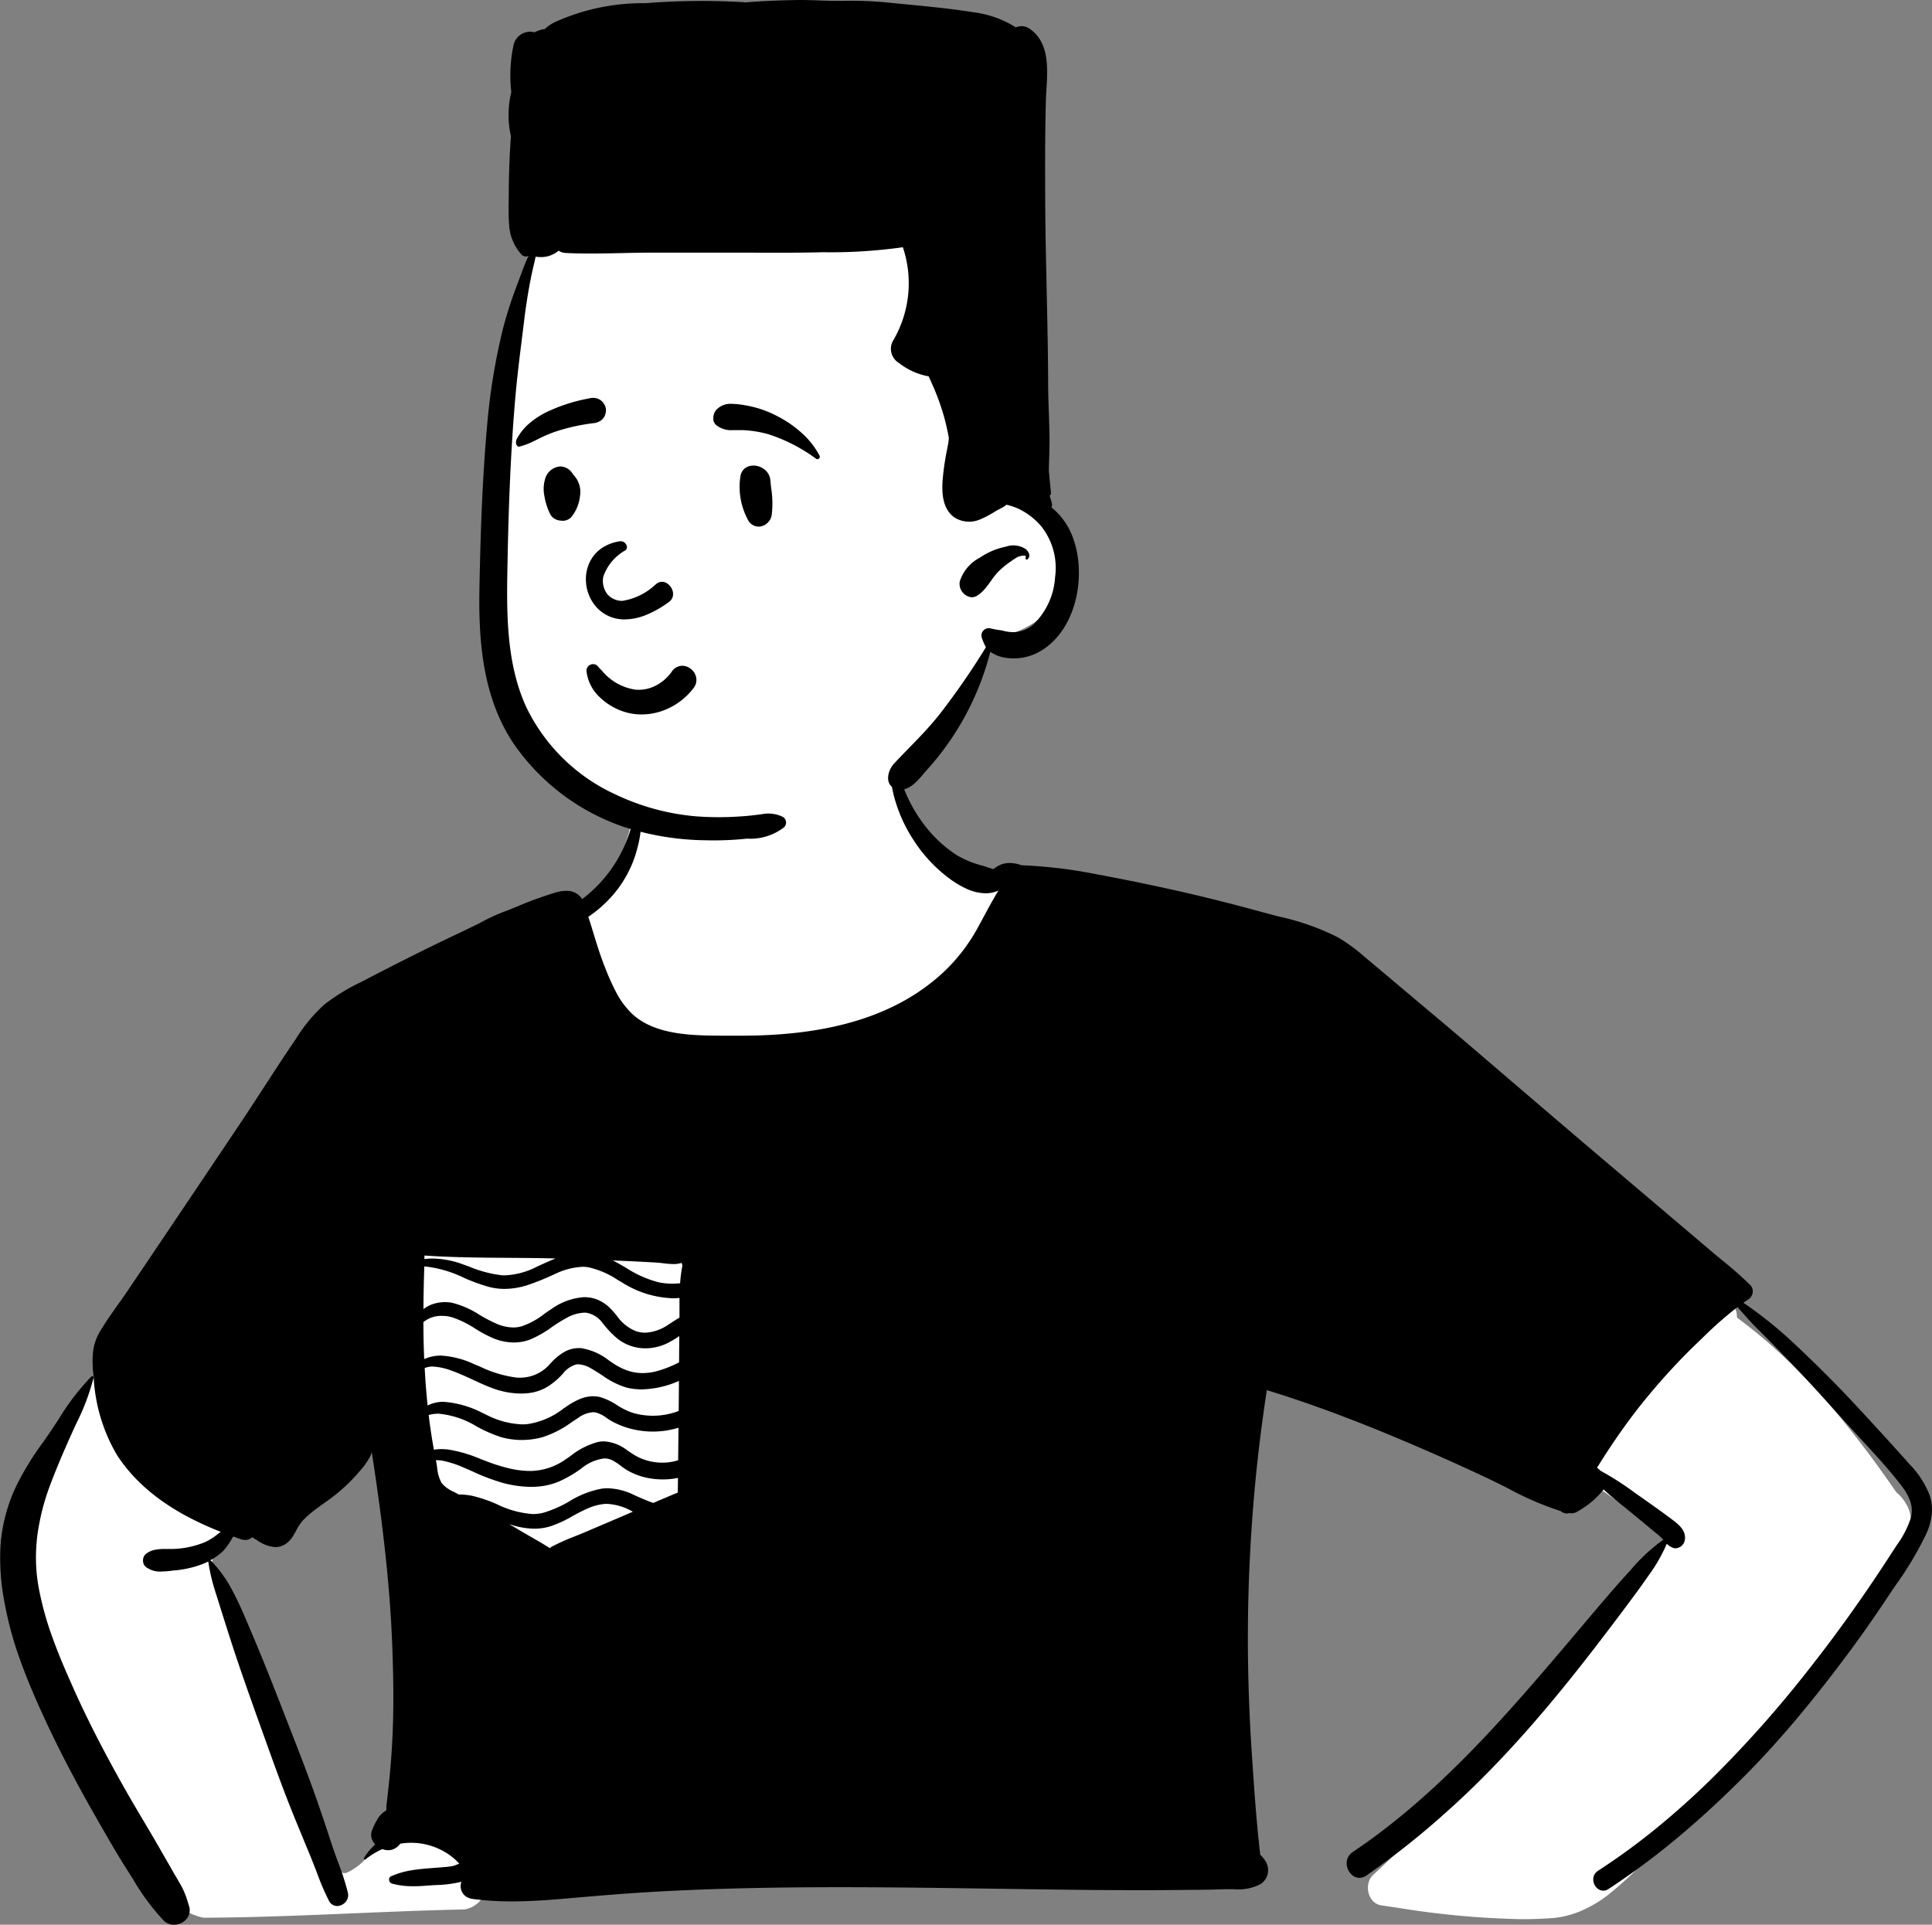 <svg xmlns="http://www.w3.org/2000/svg" width="110.413" height="110" viewBox="0 0 110.413 110"><rect x="0" y="0" width="110.413" height="110" fill="#808080" stroke="none"/><defs><style>.a{fill:#fff;}.b{fill:none;}</style></defs><g transform="translate(19.013 -37.409)"><g transform="translate(-19.013 78.164)"><path class="a" d="M22.233,0c-.645,0-1.275.024-1.873.071A5.411,5.411,0,0,0,18.771.5a7.078,7.078,0,0,0-1.385.811,19.519,19.519,0,0,0-2.411,2.247h0c-.414.431-.842.877-1.272,1.281-1.989,2.034-3.924,4.153-5.751,6.3-1.846,2.167-3.628,4.416-5.3,6.685l-.07.1c-.176.241-.365.487-.548.725a16.175,16.175,0,0,0-1.315,1.89,5.907,5.907,0,0,0-.464,1.028A4.2,4.2,0,0,0,.04,22.666a.93.93,0,0,0-.024.452,1.746,1.746,0,0,0,.164.481,2.523,2.523,0,0,0,.633.8l.16.232c.682.982,1.323,1.86,1.959,2.684.72.933,1.413,1.773,2.12,2.566.764.858,1.544,1.658,2.318,2.379a28.725,28.725,0,0,0,2.552,2.122,1.251,1.251,0,0,0,.124.581,1.279,1.279,0,0,0,.4.482L25.386,46.26c1.233.849,2.458,1.76,3.643,2.642,1.261.938,2.564,1.907,3.881,2.805A38.4,38.4,0,0,0,37,54.175a18.5,18.5,0,0,0,1.782.743c.568.2,1.166.393,1.829.576,1.231.341,2.5.613,3.735.875,1.018.217,2.071.442,3.1.7a25.872,25.872,0,0,1,3.028.956c.042.553.583.9,1.029,1.09a4.084,4.084,0,0,0,1.405.325c.1,0,.162-.012.176-.033a.019.019,0,0,0,0-.018,12.035,12.035,0,0,1,3.162,2.662,7.966,7.966,0,0,1,.915,1.4,6.324,6.324,0,0,1,.516,1.382,10.15,10.15,0,0,1,.2,1.344,4.664,4.664,0,0,0,.366,1.651,2.109,2.109,0,0,0,1.462,1.033c.609.044,1.222.066,1.824.066a21.629,21.629,0,0,0,3.649-.295A14.169,14.169,0,0,0,68.655,67.6a9.755,9.755,0,0,0,1.522-.86,7.9,7.9,0,0,0,1.3-1.127,7.117,7.117,0,0,0,1.017-1.422,7.537,7.537,0,0,0,.676-1.743c.459-2.122,1.382-3.053,2.851-4.4a10.14,10.14,0,0,0,1.074-1.666,6.185,6.185,0,0,0,.546-1.527,4.023,4.023,0,0,0-.3-2.626,5.363,5.363,0,0,0-1.7-1.935,10.763,10.763,0,0,0-2.752-1.4,18.983,18.983,0,0,0-3.488-.853,25.972,25.972,0,0,0-3.909-.288c-.858,0-1.723.04-2.572.119s-1.715.2-2.534.36A19.65,19.65,0,0,0,55.758,49.7a10.9,10.9,0,0,0-3.488,2.476,6.606,6.606,0,0,0-1.7,3.525,41.039,41.039,0,0,0-5.531-1.446,40.619,40.619,0,0,1-5.6-1.472,24.305,24.305,0,0,1-5.428-3.055C30.05,46.909,26.054,44,22.189,41.186c-2.893-2.106-5.884-4.283-8.842-6.408,1.968-.907,5.238-3.692,6-6.357a3.184,3.184,0,0,0-.32-2.731,6.375,6.375,0,0,0-1.464-1.234h0c-.121-.083-.246-.168-.365-.253l-.334-.239c-.321-.23-.728-.524-1.159-.835-.523-.378-1.064-.768-1.437-1.034L14.145,22l-.152-.11A115.21,115.21,0,0,1,30.717,2.525a.926.926,0,0,0,.269-.495,1.19,1.19,0,0,0-.026-.575,1.025,1.025,0,0,0-.251-.431.813.813,0,0,0-.449-.232L29.342.657A49.793,49.793,0,0,0,22.233,0ZM97.557.083h0c-2.848.012-5.747.134-8.55.251-2.09.088-4.25.179-6.375.223a1.576,1.576,0,0,0-.9.511,1.04,1.04,0,0,0-.2.792,2.3,2.3,0,0,0,.421,1,4.446,4.446,0,0,0,.92.952,5.063,5.063,0,0,0,1.253.714,3.919,3.919,0,0,0,1.419.281A2.982,2.982,0,0,0,87.04,4.42a3.437,3.437,0,0,0,1.182-.894,3.371,3.371,0,0,1,1.152-.874.686.686,0,0,1,.142-.018c.182,0,.23.122.318.343l.035.086.019.047c.161.383.322.774.477,1.152v0l.241.584c1.869,4.6,3.869,9.246,5.8,13.734l.138.321.355.824a1.718,1.718,0,0,1-.025,1.461,3.251,3.251,0,0,1-.988,1.135,8.522,8.522,0,0,1-.836.543c-.528.319-1.074.649-1.038.777.01.038.072.057.181.057a4.915,4.915,0,0,0,.9-.14,4.463,4.463,0,0,0-.365,1.723,5.475,5.475,0,0,0,.263,1.686,10.583,10.583,0,0,0,1.656,3.065,10.159,10.159,0,0,0,.991,1.278,6,6,0,0,0,.979.864,3.825,3.825,0,0,0,.963.49,2.988,2.988,0,0,0,.941.155,3.193,3.193,0,0,0,1.129-.215,4.675,4.675,0,0,0,1.078-.6,9.506,9.506,0,0,0,1.966-2.031,20.6,20.6,0,0,0,1.647-2.651c.441-.833.862-1.731,1.251-2.67a10.218,10.218,0,0,0,.527-2.3,12.571,12.571,0,0,0,.029-2.388,16.907,16.907,0,0,0-.384-2.435,23.6,23.6,0,0,0-.712-2.445,39.526,39.526,0,0,0-2.065-4.768c-.774-1.537-1.611-3.034-2.35-4.355v0h0c-.179-.321-.349-.623-.516-.925-.258-.349-.536-.791-.83-1.258a18.93,18.93,0,0,0-1.67-2.373A3.425,3.425,0,0,0,97.557.083ZM77.6,20.51a11.056,11.056,0,0,0-2.328.254,12.336,12.336,0,0,0-2.251.721,12.161,12.161,0,0,0-3.84,2.588c-1.364,1.869-.853,4.092-.358,6.241a21.22,21.22,0,0,1,.446,2.326,9.924,9.924,0,0,0-.443,1.742c-.044.23-.086.448-.133.664l-.021.093-.665,2.9a1.31,1.31,0,0,0,.258,1.065,1.017,1.017,0,0,0,.314.267.856.856,0,0,0,.408.1.932.932,0,0,0,.106-.006,67.8,67.8,0,0,1,7.7-.44c1.395,0,2.807.044,4.2.131s2.8.219,4.186.392a.622.622,0,0,0,.077,0A1.053,1.053,0,0,0,85.9,39.3a.983.983,0,0,0,.366-.57c.576-3.653-.091-7.28-.822-10.682L85.3,27.4c-.135-.619-.283-1.277-.488-1.92a7.987,7.987,0,0,0-.8-1.8,6.2,6.2,0,0,0-1.315-1.5,6.9,6.9,0,0,0-1.708-1.037A9.108,9.108,0,0,0,77.6,20.51Z" transform="translate(109.187 68.928) rotate(180)"></path><path d="M100.474,0a.958.958,0,0,0-.425.1.915.915,0,0,0-.331.276.766.766,0,0,0-.106.7c.02.063.04.127.058.184a4.785,4.785,0,0,0,.335.869c.092.172.193.342.29.508.05.085.1.173.152.259.15.261.3.531.44.769h0c.144.251.292.511.439.766.284.494.579.991.865,1.473.337.567.684,1.152,1.015,1.735,1.18,2.078,2.146,3.954,2.951,5.735l.1.231c.362.805.781,1.765,1.145,2.774a18,18,0,0,1,.8,2.885,9.617,9.617,0,0,1,.154,1.531,10.079,10.079,0,0,1-.084,1.5,13.03,13.03,0,0,1-.764,2.935c-.419,1.11-.889,2.169-1.251,2.968l-.085.187-.122.264a12.9,12.9,0,0,0-.983,2.61.075.075,0,0,0,.015.065.077.077,0,0,0,.059.029.073.073,0,0,0,.051-.022,13.837,13.837,0,0,0,1.869-2.439c.151-.23.307-.469.464-.7.144-.213.294-.427.438-.634a16.492,16.492,0,0,0,1.529-2.5,9.578,9.578,0,0,0,.884-3.266,13.18,13.18,0,0,0-.229-3.419,20.165,20.165,0,0,0-.888-3.25c-.331-.925-.728-1.886-1.289-3.116-.817-1.791-1.8-3.691-3.01-5.809l-.387-.676c-.452-.787-.937-1.624-1.462-2.443-.105-.164-.21-.331-.312-.493v0a12.744,12.744,0,0,0-1.744-2.35A.814.814,0,0,0,100.474,0ZM91.148,1.069a.663.663,0,0,0-.5.251.591.591,0,0,0-.117.509,14.15,14.15,0,0,0,.547,1.705c.094.255.191.518.277.776.1.282.192.569.285.847l0,.013c.178.531.362,1.08.548,1.619.481,1.394,1,2.753,1.59,4.258l.545,1.4c.483,1.24,1.049,2.681,1.653,4.1l.063.148.129.306.006.013c.281.668.572,1.358.92,2.011a7.436,7.436,0,0,0,1.256,1.775.084.084,0,0,0,.054.025,3.516,3.516,0,0,0-.739.53l-.011.011a4.177,4.177,0,0,0-.564.82c-.138-.049-.286-.1-.453-.157a.736.736,0,0,0-.235-.041.584.584,0,0,0-.4.157l-.293-.181a2.122,2.122,0,0,0-1-.382h-.03a1.047,1.047,0,0,0-.563.162,1.386,1.386,0,0,0-.418.422c-.076.115-.142.236-.206.352a2.8,2.8,0,0,1-.393.591,6.035,6.035,0,0,1-.87.74l-.363.264a9.974,9.974,0,0,0-1.848,1.621l-.138.164,0,0a3.965,3.965,0,0,0-.654.932.641.641,0,0,0-.056.215c-.04-.274-.082-.549-.109-.731-.287-1.908-.508-3.594-.675-5.155-.2-1.852-.326-3.547-.389-5.184-.079-2.064-.084-3.646-.018-5.128.037-.844.1-1.7.186-2.558.038-.378.084-.825.139-1.276l.012-.1a1.821,1.821,0,0,0,.013-.375,1.3,1.3,0,0,0,.5-.488,3.982,3.982,0,0,0,.316-.637.709.709,0,0,0,.036-.446.849.849,0,0,0-.211-.377,3.575,3.575,0,0,0,.642-.78.052.052,0,0,0,0-.054.062.062,0,0,0-.054-.03.061.061,0,0,0-.039.014,4.461,4.461,0,0,1-.956.583.945.945,0,0,0-.336-.064.788.788,0,0,0-.21.028.9.9,0,0,0-.478.344,3.934,3.934,0,0,1-.636.052A3.76,3.76,0,0,1,85.8,4.514,3.825,3.825,0,0,1,84.743,4a3.723,3.723,0,0,1-.493-.418c-.023-.023-.048-.053-.071-.082l-.01-.012.187-.072a1.567,1.567,0,0,1,.165-.057,4.375,4.375,0,0,1,.5-.065l.249-.02.35-.027c.411-.031.835-.064,1.245-.131a4.805,4.805,0,0,0,1.2-.347.193.193,0,0,0,.112-.2.244.244,0,0,0-.166-.219A4.541,4.541,0,0,0,86.791,2.2c-.213,0-.44.009-.737.031l-.142.011c-.141.011-.287.019-.428.027h0a6.732,6.732,0,0,0-1.442.187.735.735,0,0,0-.057-.627.7.7,0,0,0-.228-.231.9.9,0,0,0-.365-.126,16.841,16.841,0,0,0-2.241-.138c-1.086,0-2.164.082-3.168.17-1.646.145-3.561.308-5.458.407-3.034.16-6.253.234-10.131.234-2.622,0-5.284-.035-7.573-.068l-3.335-.048C49.533,2,47.436,1.975,45.32,1.975c-.624,0-1.234,0-1.815.007l-1.245.012c-.476,0-1.03.011-1.578.027l-.315.01c-.1,0-.215,0-.319,0h-.162a2.7,2.7,0,0,0-1.518.295.961.961,0,0,0-.409.6,1,1,0,0,0,.131.714,1.98,1.98,0,0,0,.3.359c.224,1.911.354,3.863.48,5.751h0l.011.167c.114,1.726.184,3.468.207,5.178s0,3.46-.072,5.165-.191,3.451-.356,5.152-.384,3.442-.646,5.139c-1.355-.414-2.735-.888-4.219-1.448-1.3-.491-2.652-1.038-4.133-1.673-1.582-.678-3.016-1.323-4.384-1.973-.355-.168-.716-.351-1.066-.528a17.624,17.624,0,0,0-2.994-1.29.526.526,0,0,0-.342-.137.411.411,0,0,0-.125.019l-.021.007h0a.58.58,0,0,0-.132-.015.641.641,0,0,0-.333.1l-.1.059-.048.031a4.905,4.905,0,0,0-1.349,1.171c-.362-.336-.752-.652-1.13-.959l-.006,0-.2-.164c-.549-.448-1.027-.843-1.464-1.208-.051-.043-.1-.085-.154-.126a3.754,3.754,0,0,1-.42-.375l-.025-.027L15.359,22a10.281,10.281,0,0,0,1.853-1.715l.01-.011.091-.1c.628-.683,1.24-1.4,1.808-2.066l.574-.677.506-.6.011-.013C24.075,12.255,28.07,7.531,33.1,4.159a.775.775,0,0,0,.319-.418.821.821,0,0,0-.005-.479.9.9,0,0,0-.262-.412.654.654,0,0,0-.433-.172.708.708,0,0,0-.4.137,46.455,46.455,0,0,0-4.453,3.524c-1.191,1.055-2.353,2.192-3.552,3.479-1.062,1.139-2.128,2.368-3.259,3.758-.949,1.166-1.961,2.467-3.094,3.976l-.342.455c-.435.579-.9,1.2-1.342,1.838l-.091.13a9.055,9.055,0,0,0-1.03,1.8.98.98,0,0,0-.356-.236.392.392,0,0,0-.143-.026.565.565,0,0,0-.514.4c-.152.6.341.969.775,1.294l.059.044c.551.412,1.114.809,1.643,1.181l.2.139.128.091a16.864,16.864,0,0,0,2.007,1.288.447.447,0,0,0,.081.083l.107.083c-.458.743-.934,1.463-1.415,2.14-.5.71-1.031,1.4-1.566,2.039a36.122,36.122,0,0,1-2.631,2.845l-.417.4A22.133,22.133,0,0,1,11.116,35.3l-.219-.249c-.264-.3-.573-.645-.9-.97-.632-.628-1.248-1.263-1.825-1.858-.986-1.02-1.951-2.085-2.936-3.178l-.483-.535c-.266-.3-.541-.593-.807-.882-.746-.808-1.517-1.644-2.189-2.522l-.046-.06a3,3,0,0,1-.468-.85,1.625,1.625,0,0,1-.03-.958,5.637,5.637,0,0,1,.812-1.561h0l.158-.241.036-.057C3.766,18.971,5.387,16.69,7.038,14.6a65.45,65.45,0,0,1,5.556-6.254C13.622,7.338,14.67,6.4,15.709,5.55a38.129,38.129,0,0,1,3.373-2.464.586.586,0,0,0,.25-.316.618.618,0,0,0,0-.365.692.692,0,0,0-.2-.322.519.519,0,0,0-.343-.135.564.564,0,0,0-.31.1,42.687,42.687,0,0,0-3.937,2.926c-1.2,1-2.414,2.112-3.619,3.315C9.9,9.3,8.91,10.384,7.877,11.6c-.906,1.07-1.823,2.222-2.8,3.522C4.2,16.284,3.354,17.487,2.55,18.7c-.156.236-.321.479-.48.714l0,0A18.992,18.992,0,0,0,.3,22.4a3.511,3.511,0,0,0-.284,1.062,2.622,2.622,0,0,0,.121,1.089A5.213,5.213,0,0,0,1.257,26.29l.043.049c.982,1.1,2.033,2.254,3.213,3.518,1.012,1.084,2.12,2.188,3.385,3.376a24.117,24.117,0,0,0,2.879,2.313c-.093.066-.183.127-.276.188a.562.562,0,0,0-.256.411.51.51,0,0,0,.149.42,20.993,20.993,0,0,0,1.586,1.4c.2.167.412.339.615.511l2.079,1.765,4.181,3.547.051.043c1.829,1.552,3.681,3.138,5.472,4.671l0,0,2.1,1.8c.845.722,1.711,1.45,2.548,2.153l0,0,.626.526,1.883,1.586.921.774a10.059,10.059,0,0,0,1.491,1.088,14.154,14.154,0,0,0,3.419,1.2h0c.248.064.5.13.752.2l.093.025c1.708.468,3.248.856,4.708,1.188,1.565.355,3.166.685,4.759.98a27.732,27.732,0,0,0,4.357.528,1.961,1.961,0,0,0,.679.129,1.291,1.291,0,0,0,.494-.09,1.752,1.752,0,0,0,.438-.264c.206.072.414.135.615.2a5.562,5.562,0,0,1,1.47.6,7.342,7.342,0,0,1,1.751,1.593,8.432,8.432,0,0,1,1.21,2.057,13.824,13.824,0,0,1,.712,2.28.04.04,0,0,0,.04.029.034.034,0,0,0,.036-.029,5.984,5.984,0,0,0,.046-1.329,7.114,7.114,0,0,0-.228-1.32,8.555,8.555,0,0,0-1.1-2.427,8.418,8.418,0,0,0-1.926-2.1l-.059-.045a5.593,5.593,0,0,0-1-.611,2.721,2.721,0,0,0-1.123-.275,1.809,1.809,0,0,0-.661.122.621.621,0,0,0-.085.04c.1-.147.186-.3.273-.456l.011-.018.027-.046c.172-.3.337-.609.5-.909.121-.227.246-.462.373-.691a10.193,10.193,0,0,1,1.952-2.539c2.624-2.45,6.4-3.641,11.553-3.641h.281l.3,0,.4,0c1.761.005,3.952.011,5.274,1.25a4.776,4.776,0,0,1,.926,1.255,13.948,13.948,0,0,1,.638,1.435c.255.639.458,1.3.655,1.947v0c.091.3.185.606.284.907a7.061,7.061,0,0,0-1.709,1.621,6.8,6.8,0,0,0-.636,1.049,6.4,6.4,0,0,0-.43,1.148l-.031.119a6.29,6.29,0,0,0-.193,1.047,2.125,2.125,0,0,0,.128,1.021.09.09,0,0,0,.085.05.1.1,0,0,0,.09-.05,2.5,2.5,0,0,0,.182-.6c.023-.1.046-.213.076-.318a7.735,7.735,0,0,1,2.789-4.074,1.031,1.031,0,0,0,.947.467,1.9,1.9,0,0,0,.527-.078,21.32,21.32,0,0,0,2.152-.776l.14-.058c.171-.071.343-.139.525-.211h0a10.724,10.724,0,0,0,1.6-.736c.177-.085.352-.17.521-.252h0c.212-.1.412-.2.608-.293,1.533-.72,3.158-1.53,5.268-2.623l.373-.194A11.205,11.205,0,0,0,91.9,52.572a9.317,9.317,0,0,0,1.612-1.959l.007-.01c.6-.875,1.184-1.779,1.752-2.653h0c.458-.7.931-1.433,1.406-2.142l0,0c2.113-3.15,4.3-6.407,6.465-9.611.177-.261.364-.525.546-.781h0c.357-.5.726-1.022,1.037-1.557a2.891,2.891,0,0,0,.377-1.179,6.161,6.161,0,0,0-.027-1.246l-.016-.158a9.762,9.762,0,0,0-1.343-4.452,9.14,9.14,0,0,0-1.186-1.453,10.772,10.772,0,0,0-1.424-1.188,13.8,13.8,0,0,0-1.6-.96,18.528,18.528,0,0,0-1.709-.768l.151-.114a3.526,3.526,0,0,1,.739-.471,5.191,5.191,0,0,1,1.639-.384c.123-.01.247-.011.351-.011h.262a3.007,3.007,0,0,0,.609-.046,1.19,1.19,0,0,0,.542-.251.472.472,0,0,0,.149-.366.457.457,0,0,0-.149-.353,1.326,1.326,0,0,0-.884-.274,5.369,5.369,0,0,0-.62.049h0l-.135.016-.034,0a5.983,5.983,0,0,0-1.548.351c-.127.05-.249.1-.362.161a.076.076,0,0,0,0-.036,11.181,11.181,0,0,0-.463-1.886l-.123-.394c-.205-.658-.478-1.526-.764-2.408-.481-1.481-1-2.936-1.576-4.549l-.467-1.3c-.461-1.284-.957-2.649-1.5-3.987-.265-.648-.536-1.307-.8-1.944v0l-.082-.2-.118-.287c-.1-.25-.2-.51-.3-.761a14.06,14.06,0,0,0-.7-1.639A.522.522,0,0,0,91.148,1.069ZM75.7,24.052a3.308,3.308,0,0,1-1.454-.448l.854-.368,1.9-.809c.179-.076.364-.151.543-.223a12.236,12.236,0,0,0,1.341-.6.327.327,0,0,0,.1-.085c.384.246.788.479,1.179.7.238.137.483.279.721.422l.432.258a4.472,4.472,0,0,0-1.438-.265,3.137,3.137,0,0,0-.885.125,6.7,6.7,0,0,0-1.3.594,9.815,9.815,0,0,1-.9.453,3.043,3.043,0,0,1-.957.244C75.783,24.051,75.741,24.052,75.7,24.052Zm-.009.892a2.579,2.579,0,0,0,.328-.021A5.384,5.384,0,0,0,77.87,24.2a6.666,6.666,0,0,1,1.475-.651,2.466,2.466,0,0,1,.62-.078A5.48,5.48,0,0,1,82,24.025a7.773,7.773,0,0,0,1.439.49,3.9,3.9,0,0,0,.685.074H84.2l.034.02c.074.043.156.086.242.13a1.9,1.9,0,0,1,.691.494,2.187,2.187,0,0,1,.265.91h0c.015.105.03.2.048.295.007.033.015.073.022.111h0a2.091,2.091,0,0,1-.388-.031,5.759,5.759,0,0,1-1.192-.388c-.167-.071-.336-.145-.5-.217a12.106,12.106,0,0,0-1.716-.654,6.357,6.357,0,0,0-1.641-.234,4.74,4.74,0,0,0-.676.048,3.809,3.809,0,0,0-1.056.319,6.851,6.851,0,0,0-.958.553l-.1.069-.066.045a2.561,2.561,0,0,1-1.332.591,1.034,1.034,0,0,1-.472-.114,3.321,3.321,0,0,1-.467-.308,3.774,3.774,0,0,0-.414-.28,3.871,3.871,0,0,0-1-.387,4.412,4.412,0,0,0-.991-.111,4.271,4.271,0,0,0-.865.086l.009-.838c.5-.206.988-.415,1.4-.592.294.1.572.218.9.364l.207.093A3.608,3.608,0,0,0,75.69,24.944Zm.2,2.68a1.823,1.823,0,0,0,.324-.03,4.209,4.209,0,0,0,1.585-.8l.173-.119.089-.06a3.574,3.574,0,0,1,2.014-.682h.034a5.327,5.327,0,0,1,1.206.148,9.693,9.693,0,0,1,1.164.357c.16.059.319.12.472.179a7.824,7.824,0,0,0,1.826.538,3.3,3.3,0,0,0,.408.026,2.555,2.555,0,0,0,.43-.034c.039.216.074.422.108.63.071.436.135.892.191,1.355a2.166,2.166,0,0,1-.563.074,5.057,5.057,0,0,1-2.189-.734,8.1,8.1,0,0,0-1.366-.6,4.342,4.342,0,0,0-1.2-.168,4.46,4.46,0,0,0-1.2.163,5.827,5.827,0,0,0-1.651.853l-.249.164-.114.073a1.659,1.659,0,0,1-.857.334.821.821,0,0,1-.154-.015,1.791,1.791,0,0,1-.631-.316c-.091-.062-.177-.12-.265-.169a4.6,4.6,0,0,0-.99-.412,5.105,5.105,0,0,0-1.058-.184c-.107-.007-.216-.011-.325-.011a5.033,5.033,0,0,0-1.466.22l.02-1.855a2.842,2.842,0,0,1,.657-.132c.082-.006.165-.009.247-.009a3.15,3.15,0,0,1,.891.127,3.073,3.073,0,0,1,.82.381l.3.2A2.383,2.383,0,0,0,75.889,27.624Zm.623,2.581a2.04,2.04,0,0,0,.8-.179,4.269,4.269,0,0,0,.73-.412l.169-.115a4.349,4.349,0,0,1,2.069-.889c.1-.009.2-.014.3-.014a4.859,4.859,0,0,1,2.048.554l.177.082a5.707,5.707,0,0,0,2.253.652,1.952,1.952,0,0,0,.915-.21c.073.693.129,1.414.167,2.141a1.207,1.207,0,0,1-.426.086h-.008a3.48,3.48,0,0,1-1.114-.241c-.413-.146-.817-.333-1.208-.514h0c-.335-.155-.681-.316-1.031-.449a4.8,4.8,0,0,0-1.712-.34,3.611,3.611,0,0,0-.572.045,2.614,2.614,0,0,0-.95.349,3.889,3.889,0,0,0-.786.646l-.071.075-.015.016a1.483,1.483,0,0,1-.75.527.78.78,0,0,1-.147.014,1.566,1.566,0,0,1-.728-.243c-.213-.118-.42-.253-.62-.383a4.745,4.745,0,0,0-1.383-.7,3.523,3.523,0,0,0-.878-.107,5.5,5.5,0,0,0-2.13.483c0-.577.009-1.165.013-1.718a4.382,4.382,0,0,1,.559-.169,4.114,4.114,0,0,1,2.061.061,3.967,3.967,0,0,1,.908.445,3.62,3.62,0,0,0,.975.46A1.6,1.6,0,0,0,76.512,30.2Zm.831,2.749a1.664,1.664,0,0,0,.849-.237,3.213,3.213,0,0,0,.695-.567l.053-.055a2.261,2.261,0,0,1,1.746-.831c.076,0,.155,0,.236.01a6.835,6.835,0,0,1,2.061.625l.271.114.068.028a5.176,5.176,0,0,0,1.894.486,2.354,2.354,0,0,0,.332-.023,2.274,2.274,0,0,0,.62-.178c.029.667.044,1.358.047,2.114a1.618,1.618,0,0,1-1.066.357,2.081,2.081,0,0,1-.561-.077,5.646,5.646,0,0,1-1.338-.654,7.621,7.621,0,0,0-.984-.53,3.175,3.175,0,0,0-1.219-.26,2.634,2.634,0,0,0-.952.178,6.119,6.119,0,0,0-1.21.693,8.815,8.815,0,0,1-.822.515,2.262,2.262,0,0,1-1.042.318,1.2,1.2,0,0,1-.157-.01,1.452,1.452,0,0,1-.9-.6l-.131-.156a5.23,5.23,0,0,0-.674-.689,2.545,2.545,0,0,0-.85-.463,2.625,2.625,0,0,0-.788-.12,2.9,2.9,0,0,0-1.276.306,6.134,6.134,0,0,0-.613.366l-.041.026.011-1.5a6.431,6.431,0,0,1,1.336-.52,3.142,3.142,0,0,1,.741-.093,2.665,2.665,0,0,1,.834.133,3.415,3.415,0,0,1,.8.39l.079.051.193.128a3.431,3.431,0,0,0,1.653.728ZM71.581,35.82c0-.27,0-.542,0-.806v0c0-.1,0-.212,0-.318.157-.09.309-.189.456-.285l.114-.074.065-.041a2.546,2.546,0,0,1,1.319-.46,1.73,1.73,0,0,1,.533.086,2.418,2.418,0,0,1,1.095.884h0c.106.127.215.258.333.381a2.28,2.28,0,0,0,.68.495,1.912,1.912,0,0,0,.814.182l.08,0a3.63,3.63,0,0,0,1.822-.67c.133-.087.268-.181.4-.273h0A4.413,4.413,0,0,1,80.6,34.2a1.81,1.81,0,0,1,.484-.066,2.518,2.518,0,0,1,.982.226,9.125,9.125,0,0,1,.951.5,5.136,5.136,0,0,0,1.578.689,2.222,2.222,0,0,0,.382.033,2.186,2.186,0,0,0,.662-.1,1.77,1.77,0,0,0,.573-.3c0,.729-.02,1.528-.047,2.443a6.724,6.724,0,0,1-2.274-.657,10.744,10.744,0,0,0-1.4-.511,3.6,3.6,0,0,0-.916-.119,4.37,4.37,0,0,0-1.362.235,13.874,13.874,0,0,0-1.334.534h0l-.153.068a4.076,4.076,0,0,1-1.6.426,2.147,2.147,0,0,1-.342-.027,5,5,0,0,1-1.676-.725l-.009-.005-.124-.073-.109-.063a5.779,5.779,0,0,0-2.921-.906C71.827,35.805,71.7,35.81,71.581,35.82Zm-.124,2a.717.717,0,0,0-.046-.131,8.268,8.268,0,0,0,.134-1.028,4.17,4.17,0,0,1,.447-.024,3.845,3.845,0,0,1,.782.079,6.325,6.325,0,0,1,1.857.825c.248.144.5.293.763.424l-.527-.022h0c-.689-.03-1.33-.062-1.958-.1-.126-.007-.259-.022-.4-.039a5.185,5.185,0,0,0-.6-.047A1.532,1.532,0,0,0,71.458,37.824Zm9.877.293c-.773-.005-1.573-.011-2.359-.028l-.286-.007h-.034c.26-.1.514-.213.816-.351l.27-.124a4.353,4.353,0,0,1,1.81-.49c.065,0,.132,0,.2.007a6.821,6.821,0,0,1,1.829.485c.123.045.25.092.377.137a5.245,5.245,0,0,0,1.728.331,3.308,3.308,0,0,0,.473-.033v.014c0,.062,0,.127-.006.191-1.6-.11-3.232-.121-4.812-.132Z" transform="translate(110.413 69.245) rotate(180)"></path></g><g transform="translate(8.374 37.409)"><path class="a" d="M15.425,0C10.07,0,2.233,3.577,1.644,7.018c-.695,4.056-2.237,19.306-1.4,24.3S4.361,39.993,11.6,39.993a20.9,20.9,0,0,0,13.889-5.308c1.241-1.357,2.745-5.578,2.745-5.578s3.965-.672,3.984-3.835-1.992-4.139-1.992-4.139,1.085-13.118-1.2-16.367S20.78,0,15.425,0Z" transform="translate(1.208 7.383)"></path><path d="M18.965.1a3.141,3.141,0,0,0-2.12.653.379.379,0,0,0,.076.591,1.889,1.889,0,0,0,1.2.153c.393-.054.787-.1,1.183-.124a17.452,17.452,0,0,1,2.552,0A13.294,13.294,0,0,1,26.428,2.6a10.512,10.512,0,0,1,5.158,5.024c1.2,2.618,1.119,5.651,1.064,8.464-.061,3.085-.175,6.16-.443,9.235-.13,1.491-.331,2.971-.512,4.455q-.143,1.183-.374,2.353c-.081.412-.187.819-.273,1.228a1.615,1.615,0,0,0-.193-.019,1.54,1.54,0,0,0-1.118.363.817.817,0,0,0-.426-.133c-1.621-.08-3.268.019-4.892.02s-3.26,0-4.891,0-3.262-.02-4.89.024a29.545,29.545,0,0,0-4.577.285,6.461,6.461,0,0,1,.563-5.346.938.938,0,0,0-.33-1.261,3.864,3.864,0,0,0-1.709-.772c-.059-.132-.119-.263-.176-.394A13.577,13.577,0,0,1,7.676,24.1c-.094-.36-.175-.726-.243-1.094.006-.064.011-.129.018-.193a.17.17,0,0,1,0-.021c0-.026.008-.057.011-.074.035-.185.069-.37.106-.554q.132-.672.2-1.354c.088-.83.079-1.91-.73-2.4a1.588,1.588,0,0,0-1.409-.059,5.927,5.927,0,0,0-.851.452c-.168.1-.343.178-.507.28a1.007,1.007,0,0,0-.129.1,3.535,3.535,0,0,1-.773-.27,4.025,4.025,0,0,1-1.181-.919,3.824,3.824,0,0,1-.828-2.941A4.126,4.126,0,0,1,2.6,12.342,1.8,1.8,0,0,1,3.778,11.9a2.479,2.479,0,0,1,.621.1,5.936,5.936,0,0,1,.646.113.417.417,0,0,0,.511-.511,3.278,3.278,0,0,0-.242-.563,42.79,42.79,0,0,1,2.546-3.7c.82-1.068,1.786-1.966,2.7-2.944.4-.432.571-1.283-.158-1.468s-1.27.6-1.688,1.07a15.915,15.915,0,0,0-3.65,6.781,2.065,2.065,0,0,0-.927-.349,3.008,3.008,0,0,0-1.92.376C.008,12.088-.526,15.533.507,17.691a3.889,3.889,0,0,0,1.066,1.344.316.316,0,0,0-.027.232c.04.149.084.3.13.443a.129.129,0,0,0-.08.137q.062.637.123,1.274c-.014.642-.045,1.282-.038,1.927.011,1.028.074,2.056.077,3.084.012,3.587.158,7.17.169,10.757.006,1.754.009,3.51-.037,5.263,0,.024,0,.046,0,.07-.038,1.4-.409,3.28.962,4.188a.816.816,0,0,0,.752.055,5.912,5.912,0,0,0,2.436.865c1.612.26,3.237.386,4.86.551a21.388,21.388,0,0,0,2.59.1c.444-.01.891.006,1.338.022.422.015.844.03,1.265.024.984-.016,1.977-.053,2.965-.134l.14.013a40.407,40.407,0,0,0,5.575-.06A12.146,12.146,0,0,0,30,46.74a2.448,2.448,0,0,0,.525-.371,1.667,1.667,0,0,0,.582-.187.971.971,0,0,0,1.2-.72,8.26,8.26,0,0,0,.138-2.632c0-.021,0-.042-.008-.065a5.492,5.492,0,0,0,.022-2.522q.112-1.531.123-3.067c0-.707.036-1.427-.03-2.132a2.75,2.75,0,0,0-.714-1.581.32.32,0,0,0-.31-.082.4.4,0,0,0-.073.022c.242-.519.433-1.069.629-1.595a23.589,23.589,0,0,0,.827-2.552A35.7,35.7,0,0,0,33.8,23.94c.293-3.188.4-6.4.46-9.6.055-3.032-.212-6.194-1.939-8.787a12.559,12.559,0,0,0-6.369-4.8A15.624,15.624,0,0,0,21.348.007Q21.1,0,20.85,0A18.265,18.265,0,0,0,18.965.1ZM5.777,14.011c-.525.344-.781.975-1.233,1.408a5.316,5.316,0,0,1-.715.567,2.828,2.828,0,0,1-.354.223c-.012.006-.529.174-.429-.048.034-.074-.055-.156-.118-.091-.179.182-.079.4.091.563a1.278,1.278,0,0,0,1.147.156,4.042,4.042,0,0,0,1.481-.623A2.33,2.33,0,0,0,6.809,14.8a.778.778,0,0,0-.678-.907A.643.643,0,0,0,5.777,14.011Z" transform="translate(34.272 48.029) rotate(180)"></path></g><g transform="translate(10.478 60.145)"><path d="M10.188,0A3.591,3.591,0,0,0,8.826.272a3.848,3.848,0,0,0-.889.511,3.788,3.788,0,0,0-.724.73.748.748,0,0,0-.151.579.835.835,0,0,0,.325.523.8.8,0,0,0,.476.166.691.691,0,0,0,.106-.008.736.736,0,0,0,.492-.326l.029-.04a2.542,2.542,0,0,1,.931-.782,2.114,2.114,0,0,1,.924-.216,2.046,2.046,0,0,1,.229.013A3.07,3.07,0,0,1,12.453,2.5c.062.063.127.131.212.222a.335.335,0,0,0,.176.135.36.36,0,0,0,.114.018.389.389,0,0,0,.319-.166.356.356,0,0,0,.06-.234,2.408,2.408,0,0,0-.8-1.531A3.5,3.5,0,0,0,11.71.369a3.433,3.433,0,0,0-.915-.314A3.369,3.369,0,0,0,10.188,0Zm.959,5.432h0a3.291,3.291,0,0,0-1.174.237,5.928,5.928,0,0,0-1.381.784.531.531,0,0,0-.193.306.635.635,0,0,0,.027.344.783.783,0,0,0,.232.336.566.566,0,0,0,.362.141.514.514,0,0,0,.28-.086l.093-.072h0a3.567,3.567,0,0,1,1.9-.932,1.134,1.134,0,0,1,.845.375,1.251,1.251,0,0,1,.237,1.007,2.743,2.743,0,0,1-1.268,1.51.237.237,0,0,0-.064.272.352.352,0,0,0,.343.244.48.48,0,0,0,.081-.007,2.56,2.56,0,0,0,.9-.325,2.043,2.043,0,0,0,.606-.559,2.22,2.22,0,0,0,.387-1.483,2.368,2.368,0,0,0-.644-1.447A2.133,2.133,0,0,0,11.147,5.432Zm-7.639,5.3a.77.77,0,0,0-.5.2.779.779,0,0,0-.262.5,5.672,5.672,0,0,0,.03,1.477c.018.143.036.292.049.452A.884.884,0,0,0,3.161,14a1.031,1.031,0,0,0,.634.223.782.782,0,0,0,.48-.151A.712.712,0,0,0,4.54,13.6a3.962,3.962,0,0,0-.413-2.441A.683.683,0,0,0,3.508,10.737Zm11.212.335a.673.673,0,0,0-.528.226,2.275,2.275,0,0,0-.487,1.206,1.4,1.4,0,0,0,.381,1.2.791.791,0,0,0,.061.093.863.863,0,0,0,.664.382.719.719,0,0,0,.2-.03.971.971,0,0,0,.649-.566,2,2,0,0,0,.08-1.1,3.666,3.666,0,0,0-.332-1.033.67.67,0,0,0-.287-.283A.869.869,0,0,0,14.721,11.072ZM.124,14.59a.122.122,0,0,0-.1.063.137.137,0,0,0-.008.134,4.653,4.653,0,0,0,1.043,1.321,6.448,6.448,0,0,0,1.4.954,6,6,0,0,0,1.658.579l.177.031a4.312,4.312,0,0,0,.723.078,1.118,1.118,0,0,0,.893-.333.759.759,0,0,0,.179-.539.494.494,0,0,0-.179-.352,1.375,1.375,0,0,0-.943-.277c-.074,0-.151,0-.225,0h0c-.071,0-.152,0-.233,0s-.14,0-.2-.005a6.371,6.371,0,0,1-1.4-.239,9.533,9.533,0,0,1-2.706-1.4A.116.116,0,0,0,.124,14.59ZM17.2,15.3h0l-.075.019a4.222,4.222,0,0,0-.819.319l-.266.131a7.382,7.382,0,0,1-.949.4,11.2,11.2,0,0,1-2.162.478.883.883,0,0,0-.434.165.65.65,0,0,0-.243.37.662.662,0,0,0,.075.554.706.706,0,0,0,.342.3.77.77,0,0,0,.292.056.859.859,0,0,0,.168-.017l.135-.028a9.675,9.675,0,0,0,2.336-.759,4.722,4.722,0,0,0,1.027-.676,3,3,0,0,0,.726-.939c.025-.2,0-.245-.024-.278l-.008-.01-.007-.009A.188.188,0,0,0,17.2,15.3Z" transform="translate(17.362 18.095) rotate(180)"></path></g><g transform="translate(9.828 69.579)"><rect class="b" width="26.405" height="21.698" transform="translate(0)"></rect></g><g transform="translate(6.433 60.428)"><rect class="b" width="36.967" height="13.019" transform="translate(0)"></rect></g></g></svg>